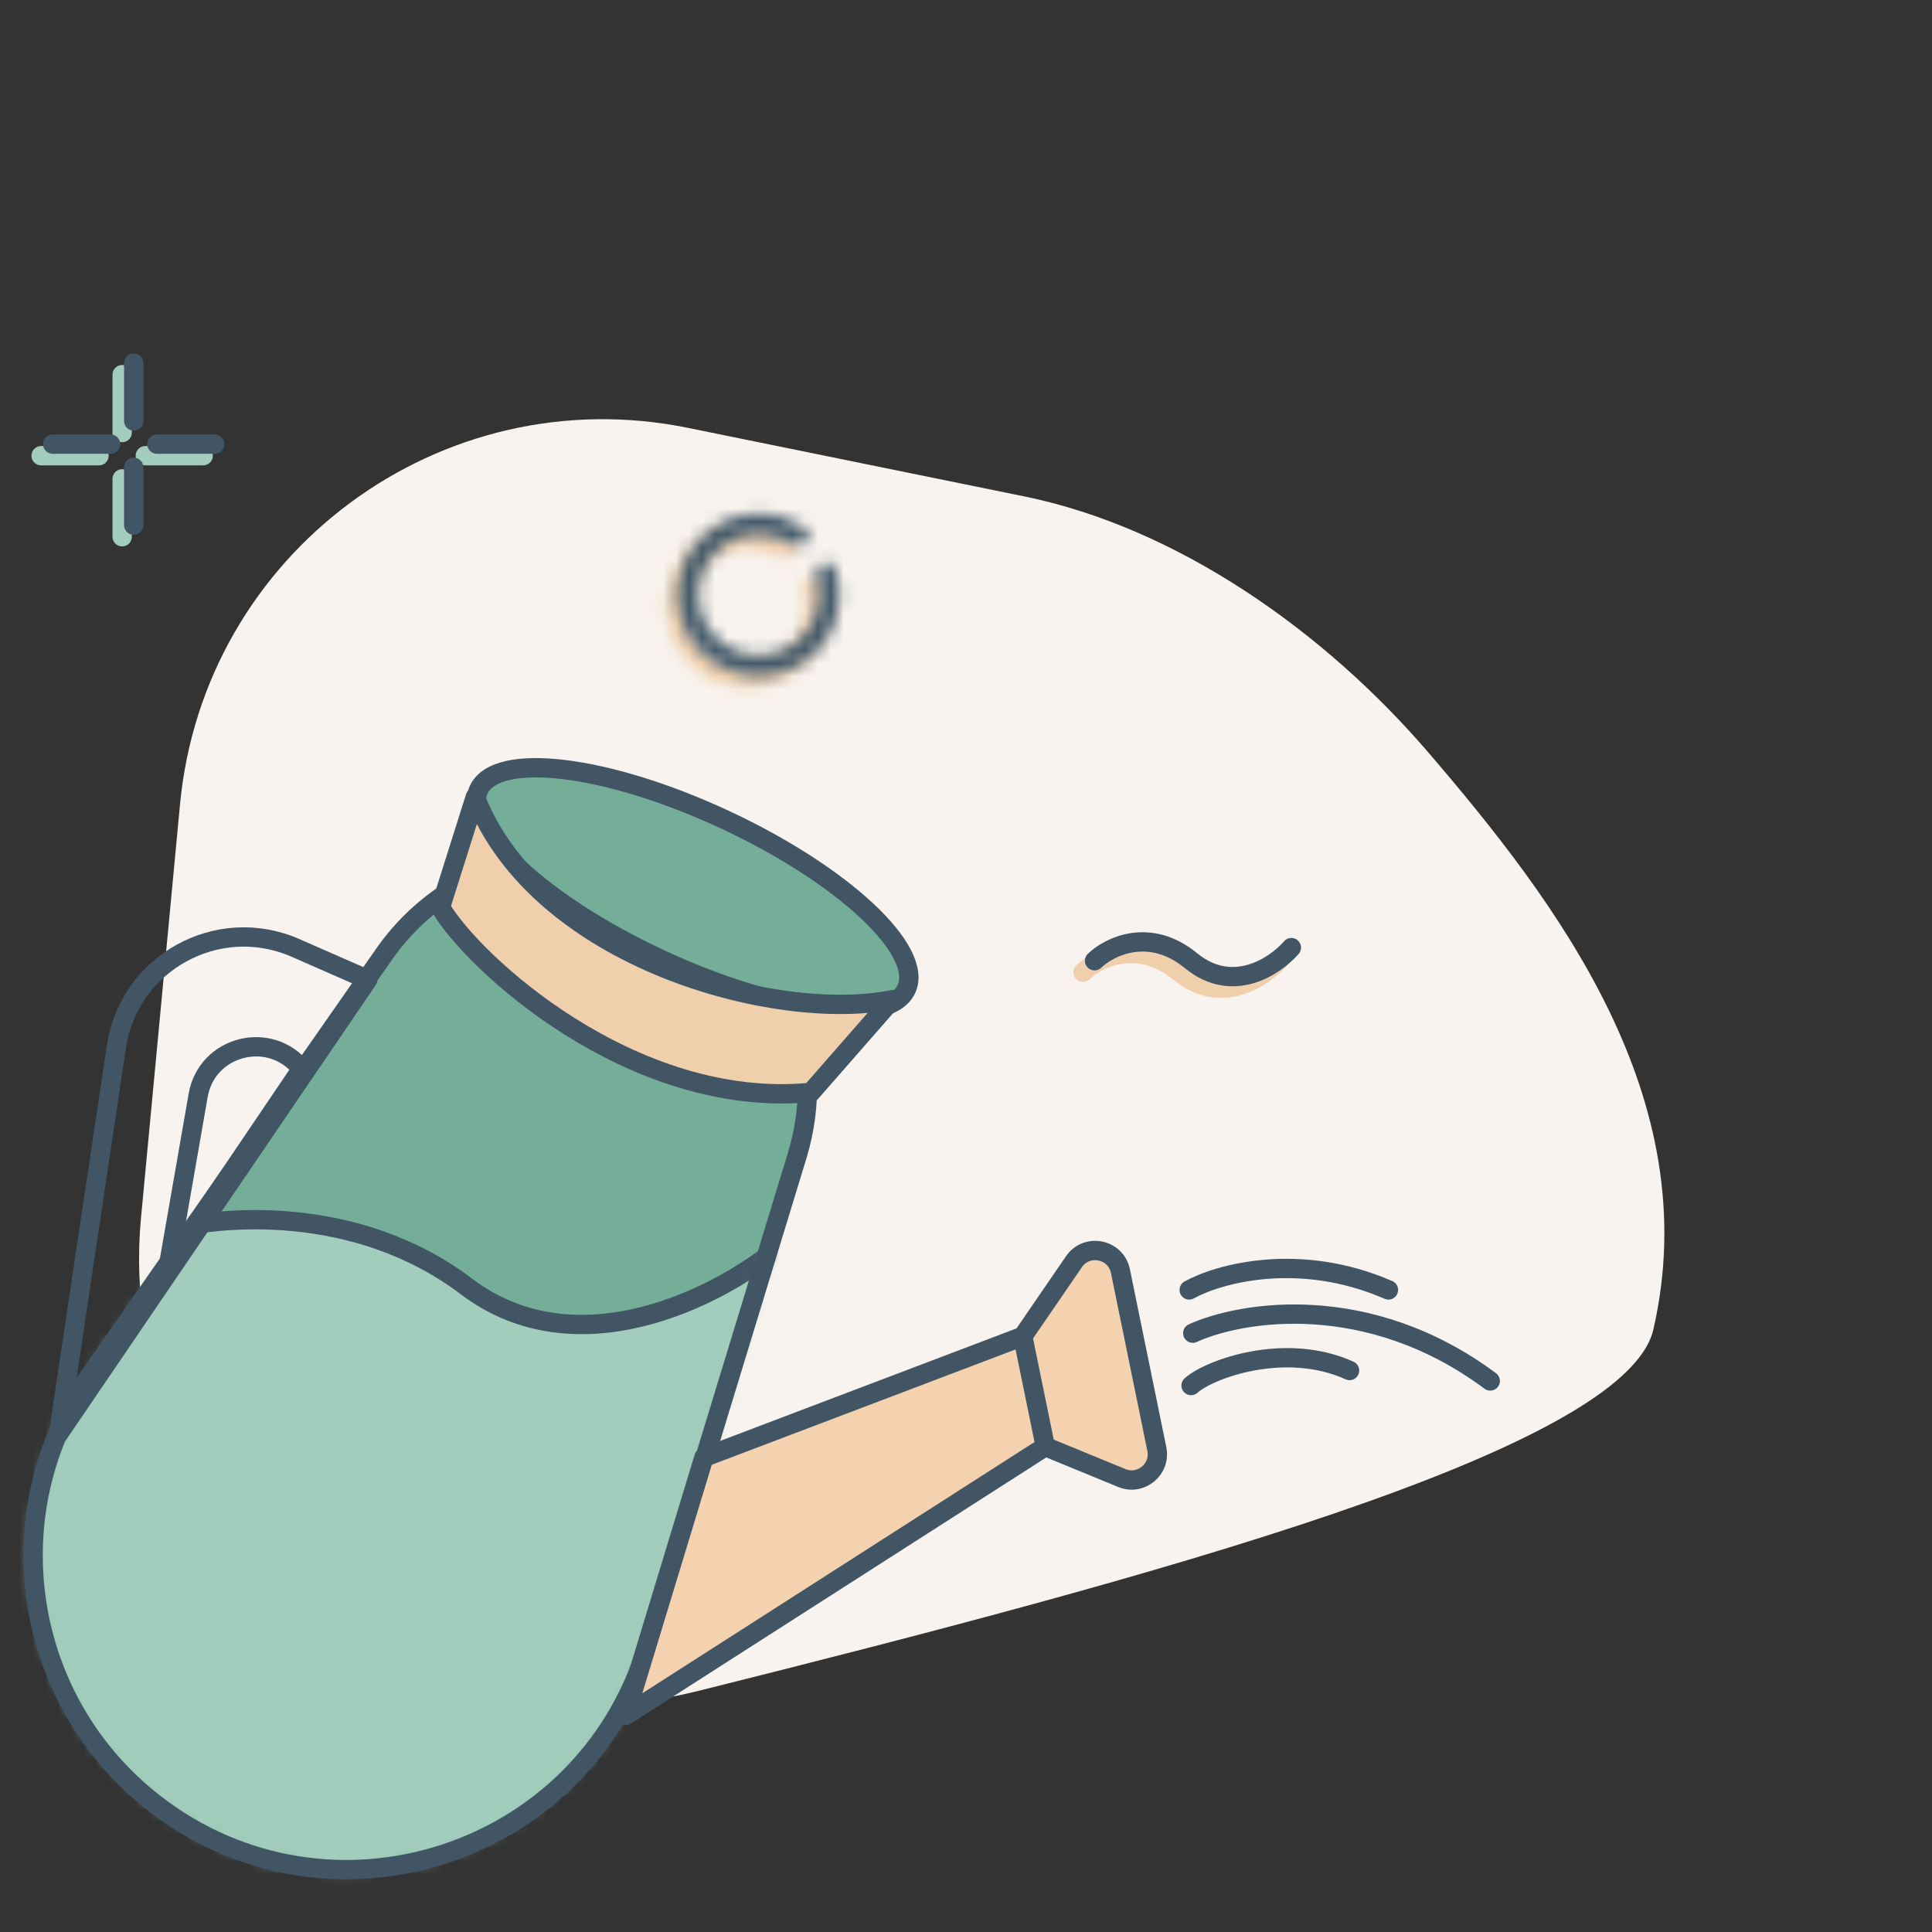 <svg width="150" height="150" viewBox="0 0 150 150" fill="none" xmlns="http://www.w3.org/2000/svg">
<rect x="0" y="0" width="150" height="150" fill="#333333" stroke="none"/>
<path d="M128.369 103.211C132.5 85.219 120.78 69.945 110.895 58.42C102.909 49.111 91.511 40.983 79.493 38.534L53.42 33.22C34.195 29.302 15.819 42.923 13.976 62.456L10.947 94.556C8.736 117.992 31.318 137.009 54.154 131.298C89.212 122.531 126.206 112.636 128.369 103.211Z" fill="#F8F3EE"/>
<path d="M50.24 127.892L61.9 89.692C64.354 81.653 60.937 72.984 53.658 68.781C45.541 64.095 35.187 66.398 29.822 74.083L6.959 106.833C-0.482 117.492 1.756 132.116 12.045 140.062C25.53 150.477 45.266 144.188 50.24 127.892Z" fill="#74AD98"/>
<mask id="mask0_908_72" style="mask-type:alpha" maskUnits="userSpaceOnUse" x="2" y="66" width="61" height="80">
<path d="M50.24 127.892L61.9 89.692C64.354 81.653 60.937 72.984 53.658 68.781C45.541 64.095 35.187 66.398 29.822 74.083L6.959 106.833C-0.482 117.492 1.756 132.116 12.045 140.062C25.53 150.477 45.266 144.188 50.24 127.892Z" fill="#74AD98"/>
</mask>
<g mask="url(#mask0_908_72)">
<path d="M36.214 99.88C27.619 93.369 16.789 94.345 12.448 95.647C9.084 97.058 2.031 99.88 0.728 99.88C-0.574 99.88 -7.41 122.886 -10.666 134.389L43.376 164.34L63.235 99.88L60.305 96.95C55.856 100.639 44.809 106.391 36.214 99.88Z" fill="#A2CDBD" stroke="#415565" stroke-width="1.5" stroke-linejoin="round"/>
</g>
<path d="M50.24 127.892L61.9 89.692C64.354 81.653 60.937 72.984 53.658 68.781C45.541 64.095 35.187 66.398 29.822 74.083L6.959 106.833C-0.482 117.492 1.756 132.116 12.045 140.062C25.53 150.477 45.266 144.188 50.24 127.892Z" stroke="#415565" stroke-width="1.5" stroke-linejoin="round"/>
<ellipse cx="53.771" cy="69.05" rx="18.316" ry="5.966" transform="rotate(25.001 53.771 69.05)" fill="#74AD98" stroke="#415565" stroke-width="1.5" stroke-linejoin="round"/>
<path d="M34.2 70.433L36.897 61.894C41.84 74.477 60.265 79.421 69.252 77.623L62.961 84.814C49.03 86.162 36.597 74.628 34.2 70.433Z" fill="#F0CFAD" stroke="#415565" stroke-width="1.5" stroke-linecap="round" stroke-linejoin="round"/>
<path d="M48.561 133.196L81.158 112.312L87.097 114.754C88.577 115.363 90.138 114.072 89.817 112.504L86.99 98.689C86.636 96.96 84.379 96.503 83.381 97.959L79.407 103.754L54.651 113.155L48.561 133.196Z" fill="#F4D2AF"/>
<path d="M81.158 112.312L48.561 133.196L54.651 113.155L79.407 103.754M81.158 112.312L87.097 114.754C88.577 115.363 90.138 114.072 89.817 112.504L86.99 98.689C86.636 96.96 84.379 96.503 83.381 97.959L79.407 103.754M81.158 112.312L79.407 103.754" stroke="#415565" stroke-width="1.5" stroke-linejoin="round"/>
<path d="M22.942 73.596L28.551 76.056L4.541 111.328L9.035 81.274C10.01 74.758 16.909 70.949 22.942 73.596Z" stroke="#415565" stroke-width="1.5" stroke-linejoin="round"/>
<path d="M13.079 98.266L15.386 85.038C16.06 81.18 20.973 79.924 23.415 82.987L13.079 98.266Z" stroke="#415565" stroke-width="1.5" stroke-linejoin="round"/>
<path d="M92.329 100.15C94.593 98.893 100.856 97.132 107.799 100.15" stroke="#415565" stroke-width="1.5" stroke-linecap="round" stroke-linejoin="round"/>
<path d="M92.473 107.572C93.902 106.29 99.797 104.142 104.779 106.407" stroke="#415565" stroke-width="1.5" stroke-linecap="round" stroke-linejoin="round"/>
<path d="M92.605 103.508C96.346 101.802 106.204 100.155 115.703 107.217" stroke="#415565" stroke-width="1.5" stroke-linecap="round" stroke-linejoin="round"/>
<mask id="path-15-inside-1_908_72" fill="white">
<path d="M62.887 44.684C63.319 44.473 63.848 44.651 63.997 45.108C64.389 46.305 64.414 47.6 64.058 48.823C63.621 50.326 62.639 51.611 61.304 52.429C59.969 53.247 58.377 53.538 56.84 53.245C55.302 52.951 53.929 52.096 52.989 50.844C52.048 49.593 51.608 48.036 51.754 46.478C51.9 44.919 52.621 43.471 53.778 42.416C54.934 41.361 56.443 40.775 58.008 40.773C59.281 40.771 60.518 41.155 61.559 41.864C61.957 42.135 61.981 42.692 61.658 43.048C61.335 43.405 60.787 43.423 60.376 43.174C59.667 42.745 58.85 42.514 58.011 42.515C56.879 42.517 55.788 42.941 54.952 43.703C54.116 44.466 53.594 45.513 53.489 46.64C53.383 47.767 53.701 48.893 54.381 49.797C55.061 50.702 56.054 51.321 57.166 51.533C58.278 51.745 59.429 51.535 60.394 50.943C61.359 50.352 62.069 49.422 62.386 48.336C62.62 47.53 62.626 46.681 62.41 45.881C62.285 45.416 62.455 44.895 62.887 44.684Z"/>
</mask>
<path d="M62.887 44.684C63.319 44.473 63.848 44.651 63.997 45.108C64.389 46.305 64.414 47.6 64.058 48.823C63.621 50.326 62.639 51.611 61.304 52.429C59.969 53.247 58.377 53.538 56.84 53.245C55.302 52.951 53.929 52.096 52.989 50.844C52.048 49.593 51.608 48.036 51.754 46.478C51.9 44.919 52.621 43.471 53.778 42.416C54.934 41.361 56.443 40.775 58.008 40.773C59.281 40.771 60.518 41.155 61.559 41.864C61.957 42.135 61.981 42.692 61.658 43.048C61.335 43.405 60.787 43.423 60.376 43.174C59.667 42.745 58.85 42.514 58.011 42.515C56.879 42.517 55.788 42.941 54.952 43.703C54.116 44.466 53.594 45.513 53.489 46.64C53.383 47.767 53.701 48.893 54.381 49.797C55.061 50.702 56.054 51.321 57.166 51.533C58.278 51.745 59.429 51.535 60.394 50.943C61.359 50.352 62.069 49.422 62.386 48.336C62.62 47.53 62.626 46.681 62.41 45.881C62.285 45.416 62.455 44.895 62.887 44.684Z" stroke="#F0CFAD" stroke-width="3" mask="url(#path-15-inside-1_908_72)"/>
<mask id="path-16-inside-2_908_72" fill="white">
<path d="M63.852 43.753C64.248 43.559 64.731 43.722 64.873 44.139C65.287 45.356 65.32 46.678 64.957 47.924C64.52 49.427 63.538 50.713 62.203 51.53C60.868 52.348 59.276 52.639 57.739 52.346C56.201 52.053 54.828 51.197 53.887 49.946C52.947 48.694 52.506 47.137 52.652 45.579C52.798 44.02 53.52 42.572 54.677 41.517C55.833 40.462 57.341 39.877 58.907 39.874C60.205 39.872 61.465 40.272 62.519 41.008C62.88 41.26 62.902 41.769 62.606 42.095C62.311 42.421 61.809 42.439 61.438 42.203C60.687 41.725 59.81 41.467 58.909 41.469C57.741 41.471 56.615 41.908 55.751 42.696C54.888 43.483 54.349 44.564 54.24 45.728C54.131 46.891 54.46 48.053 55.162 48.987C55.864 49.922 56.889 50.56 58.037 50.779C59.185 50.998 60.373 50.781 61.37 50.171C62.366 49.56 63.099 48.6 63.426 47.478C63.678 46.613 63.674 45.7 63.424 44.846C63.3 44.423 63.457 43.946 63.852 43.753Z"/>
</mask>
<path d="M63.852 43.753C64.248 43.559 64.731 43.722 64.873 44.139C65.287 45.356 65.32 46.678 64.957 47.924C64.52 49.427 63.538 50.713 62.203 51.53C60.868 52.348 59.276 52.639 57.739 52.346C56.201 52.053 54.828 51.197 53.887 49.946C52.947 48.694 52.506 47.137 52.652 45.579C52.798 44.02 53.52 42.572 54.677 41.517C55.833 40.462 57.341 39.877 58.907 39.874C60.205 39.872 61.465 40.272 62.519 41.008C62.88 41.26 62.902 41.769 62.606 42.095C62.311 42.421 61.809 42.439 61.438 42.203C60.687 41.725 59.81 41.467 58.909 41.469C57.741 41.471 56.615 41.908 55.751 42.696C54.888 43.483 54.349 44.564 54.24 45.728C54.131 46.891 54.46 48.053 55.162 48.987C55.864 49.922 56.889 50.56 58.037 50.779C59.185 50.998 60.373 50.781 61.37 50.171C62.366 49.56 63.099 48.6 63.426 47.478C63.678 46.613 63.674 45.7 63.424 44.846C63.3 44.423 63.457 43.946 63.852 43.753Z" stroke="#435A6B" stroke-width="3" mask="url(#path-16-inside-2_908_72)"/>
<path d="M9.484 29.089V33.583M3.193 35.38L7.686 35.38M11.282 35.38H15.775M9.484 37.178L9.484 41.672" stroke="#A2CDBD" stroke-width="1.5" stroke-linecap="round"/>
<path d="M10.383 28.19V32.684M4.091 34.481L8.585 34.481M12.18 34.481H16.674M10.383 36.279L10.383 40.773" stroke="#415565" stroke-width="1.5" stroke-linecap="round"/>
<path d="M84.082 75.49C85.235 74.386 88.349 72.841 91.577 75.49C94.806 78.138 98.112 75.914 99.361 74.471" stroke="#F0CFAD" stroke-width="1.5" stroke-linecap="round" stroke-linejoin="round"/>
<path d="M84.981 74.591C86.134 73.487 89.247 71.942 92.476 74.591C95.705 77.24 99.011 75.016 100.26 73.572" stroke="#415565" stroke-width="1.5" stroke-linecap="round" stroke-linejoin="round"/>
</svg>
